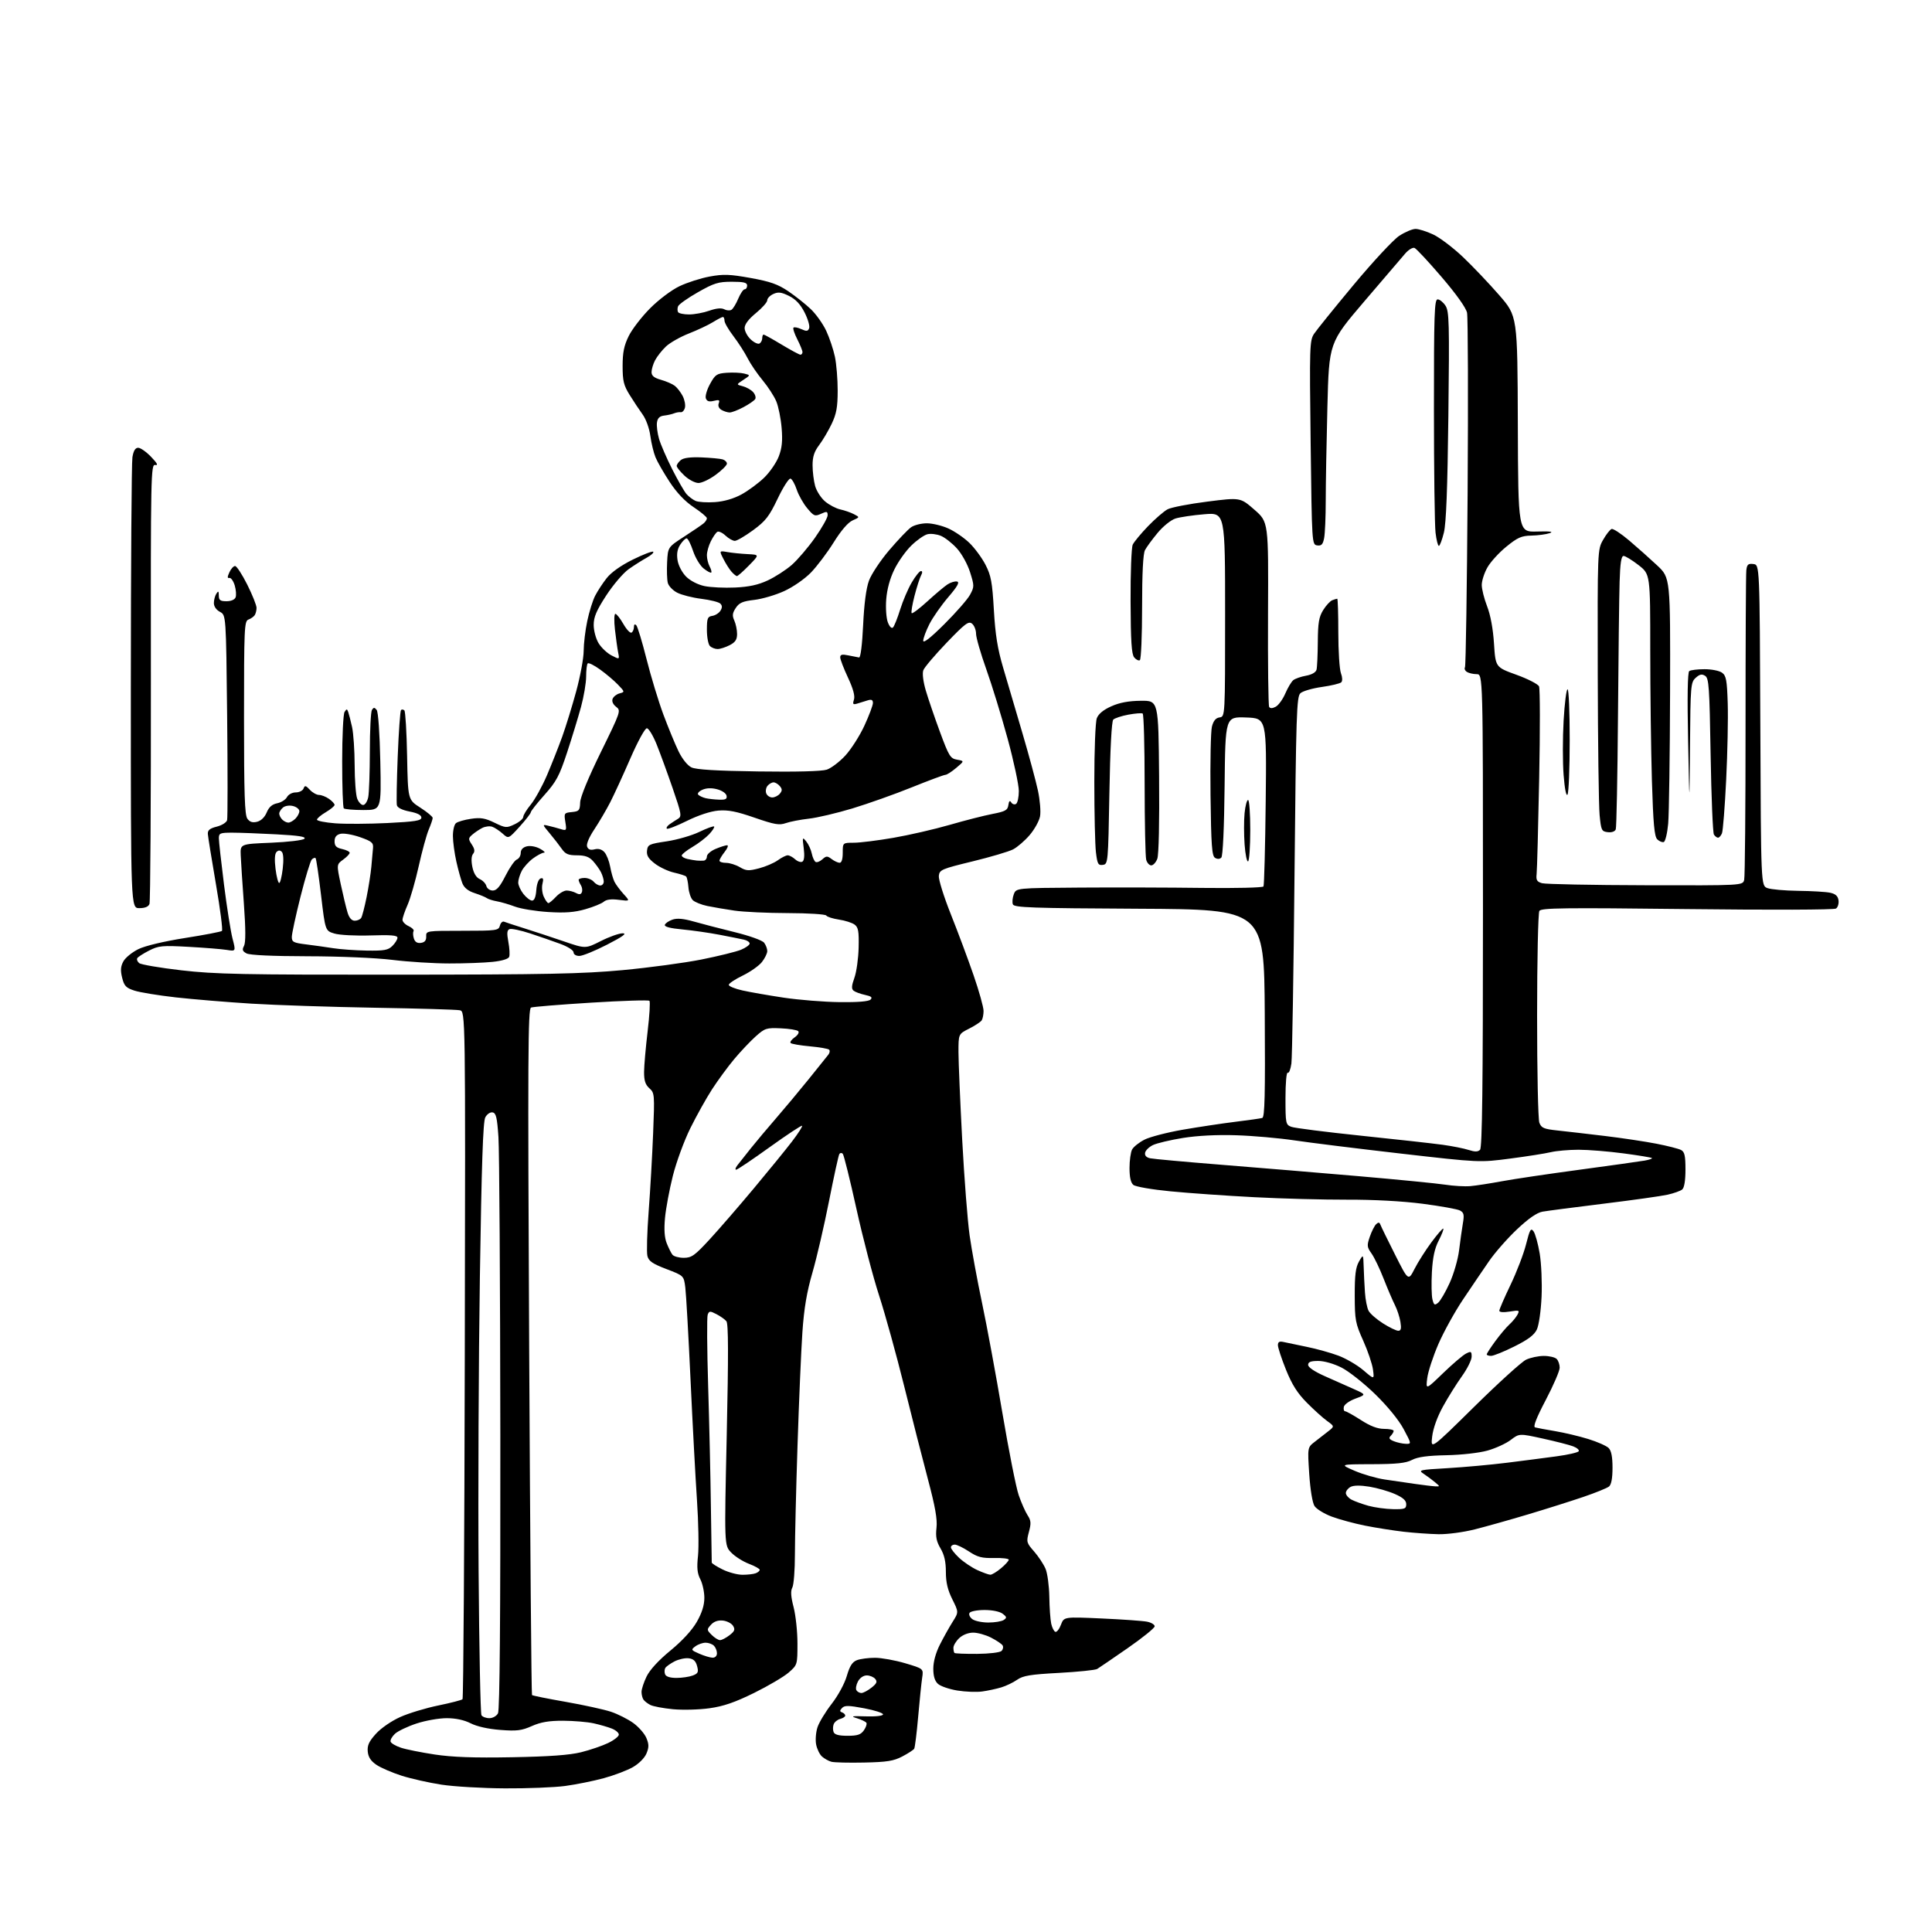 <?xml version="1.0" encoding="UTF-8" standalone="no"?>
<svg 
  version="1.1" 
  xmlns="http://www.w3.org/2000/svg" 
  xmlns:xlink="http://www.w3.org/1999/xlink" 
  xmlns:svg="http://www.w3.org/2000/svg"
  xmlns:rdf="http://www.w3.org/1999/02/22-rdf-syntax-ns#"
  xmlns:cc="http://creativecommons.org/ns#"
  xmlns:dc="http://purl.org/dc/elements/1.1/"
  viewBox="0 0 768 768"
  width="768"
  height="768"
>
<style>svg {background-color: white; }</style>"
<path stroke="none" fill="black" fill-rule="evenodd" d="M200.68,710.90C191.78,710.85 180.45,710.19 175.50,709.43C170.55,708.67 163.43,707.07 159.68,705.88C155.92,704.68 151.42,702.74 149.68,701.57C147.43,700.06 146.41,698.52 146.19,696.29C145.95,693.83 146.67,692.26 149.43,689.21C151.45,686.97 155.60,684.11 159.08,682.55C162.43,681.04 169.24,678.98 174.20,677.96C179.16,676.94 183.51,675.82 183.86,675.47C184.21,675.12 184.62,613.46 184.76,538.44C185.03,402.05 185.03,402.05 182.76,401.59C181.52,401.33 166.32,400.88 149.00,400.59C131.68,400.29 109.62,399.56 100.00,398.97C90.38,398.37 76.84,397.25 69.92,396.48C63.01,395.70 55.58,394.49 53.42,393.78C50.08,392.69 49.36,391.93 48.55,388.65C47.83,385.74 47.95,384.16 49.05,382.15C49.85,380.69 52.53,378.51 55.00,377.30C57.71,375.97 65.07,374.22 73.50,372.88C81.20,371.67 87.82,370.40 88.22,370.06C88.62,369.73 87.55,361.37 85.84,351.48C84.14,341.59 82.69,332.60 82.62,331.51C82.53,330.01 83.41,329.29 86.17,328.60C88.20,328.09 90.04,326.94 90.28,326.02C90.52,325.11 90.52,306.39 90.29,284.43C89.86,244.50 89.86,244.50 87.43,243.22C85.96,242.44 85.01,241.06 85.02,239.72C85.02,238.50 85.47,236.82 86.00,236.00C86.78,234.79 86.97,234.93 86.98,236.75C87.00,238.59 87.56,239.00 90.03,239.00C91.85,239.00 93.30,238.38 93.66,237.44C93.99,236.59 93.82,234.45 93.30,232.69C92.77,230.94 91.82,229.61 91.19,229.74C90.34,229.92 90.34,229.36 91.19,227.49C91.81,226.12 92.83,225.00 93.45,225.00C94.07,225.00 96.25,228.33 98.29,232.40C100.33,236.48 101.99,240.64 101.98,241.65C101.98,242.67 101.64,243.98 101.23,244.57C100.83,245.16 99.71,245.94 98.75,246.29C97.12,246.89 97.00,249.68 97.00,285.28C97.00,315.81 97.27,323.99 98.34,325.46C99.31,326.78 100.40,327.12 102.22,326.66C103.77,326.27 105.24,324.84 106.02,322.96C106.90,320.83 108.17,319.72 110.18,319.31C111.77,319.00 113.52,317.90 114.07,316.87C114.64,315.81 116.15,315.00 117.57,315.00C118.94,315.00 120.33,314.30 120.66,313.45C121.17,312.12 121.53,312.19 123.17,313.95C124.22,315.08 125.86,316.00 126.82,316.00C127.77,316.00 129.56,316.70 130.78,317.56C132.00,318.41 133.00,319.49 133.00,319.96C133.00,320.42 131.42,321.73 129.50,322.87C127.57,324.00 126.00,325.34 126.00,325.83C126.00,326.32 129.26,326.97 133.25,327.28C137.24,327.59 146.57,327.53 154.00,327.17C165.04,326.62 167.50,326.23 167.50,325.00C167.50,324.01 165.91,323.19 162.83,322.60C159.90,322.03 158.01,321.09 157.77,320.10C157.56,319.22 157.71,310.48 158.10,300.68C158.49,290.87 159.08,282.59 159.41,282.26C159.73,281.93 160.34,282.00 160.75,282.41C161.16,282.83 161.65,290.98 161.83,300.53C162.16,317.90 162.16,317.90 167.08,321.05C169.79,322.79 172.00,324.63 172.00,325.14C172.00,325.65 171.29,327.74 170.43,329.78C169.56,331.83 167.77,338.36 166.45,344.31C165.12,350.26 163.13,357.18 162.02,359.69C160.91,362.20 160.00,364.88 160.00,365.65C160.00,366.42 161.11,367.55 162.47,368.17C163.83,368.79 164.70,369.68 164.40,370.16C164.11,370.63 164.16,371.94 164.52,373.07C164.96,374.46 165.87,375.02 167.34,374.81C168.85,374.59 169.48,373.83 169.42,372.25C169.34,370.02 169.45,370.00 183.76,370.00C197.44,370.00 198.21,369.89 198.72,367.96C199.01,366.84 199.76,366.13 200.38,366.39C200.99,366.65 204.65,367.84 208.50,369.05C212.35,370.26 219.38,372.58 224.12,374.20C232.75,377.16 232.75,377.16 238.85,374.08C242.20,372.38 246.10,371.00 247.51,371.00C249.36,371.00 247.61,372.27 241.34,375.50C236.53,377.98 231.56,380.00 230.30,380.00C228.97,380.00 228.00,379.39 228.00,378.57C228.00,377.76 225.73,376.31 222.75,375.21C219.86,374.14 214.45,372.27 210.71,371.04C206.98,369.82 203.32,369.05 202.58,369.33C201.54,369.73 201.43,370.90 202.08,374.42C202.55,376.94 202.70,379.61 202.41,380.36C202.09,381.20 199.54,381.97 195.80,382.36C192.45,382.71 184.71,383.00 178.60,382.99C172.50,382.99 162.32,382.35 156.00,381.57C149.38,380.76 135.07,380.15 122.27,380.13C108.24,380.10 99.29,379.69 98.01,379.00C96.39,378.14 96.18,377.53 97.00,376.01C97.69,374.71 97.68,369.39 96.95,359.30C96.36,351.16 95.79,342.48 95.69,340.00C95.50,335.50 95.50,335.50 107.70,335.00C114.51,334.72 120.39,334.02 121.00,333.41C121.79,332.61 118.72,332.13 109.89,331.66C103.18,331.30 95.28,331.00 92.34,331.00C87.50,331.00 87.00,331.21 87.00,333.20C87.00,334.41 87.92,342.73 89.05,351.69C90.18,360.65 91.70,370.27 92.43,373.08C93.76,378.19 93.76,378.19 90.13,377.60C88.13,377.28 81.31,376.73 74.96,376.38C64.46,375.80 63.05,375.93 59.28,377.86C57.00,379.02 54.89,380.38 54.58,380.87C54.27,381.37 54.61,382.26 55.32,382.85C56.03,383.44 63.57,384.73 72.06,385.71C85.52,387.27 96.53,387.49 158.00,387.45C217.20,387.41 231.54,387.12 247.50,385.64C257.95,384.67 272.05,382.77 278.84,381.42C285.63,380.06 292.71,378.31 294.59,377.53C296.47,376.74 298.00,375.64 298.00,375.07C298.00,374.50 296.99,373.81 295.75,373.53C294.51,373.25 290.12,372.37 286.00,371.58C281.88,370.79 275.22,369.84 271.20,369.46C266.41,369.02 264.03,368.39 264.28,367.64C264.49,367.01 265.84,366.08 267.28,365.58C269.12,364.93 271.61,365.14 275.70,366.30C278.89,367.21 286.23,369.11 292.00,370.53C297.99,372.00 303.04,373.81 303.75,374.75C304.44,375.65 305.00,377.14 305.00,378.06C305.00,378.98 304.04,380.95 302.87,382.43C301.70,383.92 298.26,386.34 295.21,387.82C292.17,389.29 289.69,390.95 289.70,391.50C289.70,392.05 292.14,393.05 295.11,393.71C298.07,394.38 305.45,395.67 311.50,396.58C317.55,397.48 327.54,398.29 333.70,398.36C340.97,398.45 345.30,398.10 346.05,397.35C346.91,396.49 346.37,396.03 343.85,395.49C342.01,395.09 339.97,394.34 339.32,393.82C338.42,393.09 338.49,391.88 339.64,388.68C340.47,386.38 341.22,380.98 341.32,376.68C341.47,370.18 341.20,368.63 339.70,367.53C338.72,366.81 335.92,365.91 333.48,365.55C331.04,365.18 328.78,364.46 328.46,363.94C328.14,363.42 321.27,362.99 313.19,362.97C305.11,362.95 295.57,362.51 292.00,361.99C288.43,361.47 283.54,360.63 281.15,360.14C278.76,359.64 276.16,358.59 275.37,357.80C274.59,357.02 273.81,354.72 273.66,352.70C273.50,350.69 273.09,348.76 272.76,348.43C272.43,348.09 270.27,347.40 267.97,346.88C265.67,346.37 262.24,344.76 260.34,343.31C257.74,341.33 256.97,340.06 257.20,338.12C257.48,335.75 258.04,335.48 265.00,334.45C269.12,333.84 274.96,332.15 277.96,330.71C280.96,329.26 283.62,328.29 283.88,328.55C284.13,328.80 283.25,330.17 281.92,331.60C280.59,333.02 277.59,335.32 275.25,336.69C272.91,338.07 271.00,339.59 271.00,340.08C271.00,340.56 272.01,341.18 273.25,341.45C274.49,341.72 276.18,342.01 277.00,342.09C277.82,342.17 279.06,342.18 279.75,342.12C280.44,342.05 281.00,341.30 281.00,340.45C281.00,339.60 282.56,338.25 284.47,337.45C286.38,336.65 288.43,336.00 289.04,336.00C289.65,336.00 289.21,337.19 288.07,338.63C286.93,340.08 286.00,341.66 286.00,342.13C286.00,342.61 287.17,343.00 288.60,343.00C290.02,343.00 292.49,343.77 294.09,344.71C296.61,346.20 297.59,346.26 301.74,345.17C304.36,344.49 307.72,343.04 309.21,341.96C310.70,340.88 312.46,340.00 313.13,340.00C313.80,340.00 315.14,340.72 316.11,341.60C317.08,342.48 318.37,342.89 318.98,342.51C319.69,342.07 319.88,340.13 319.49,337.16C318.92,332.75 318.97,332.61 320.50,334.50C321.39,335.60 322.38,337.75 322.69,339.27C323.00,340.79 323.68,342.30 324.19,342.62C324.71,342.94 325.92,342.48 326.88,341.61C328.43,340.20 328.87,340.19 330.57,341.48C331.63,342.28 333.06,342.95 333.75,342.97C334.55,342.99 335.00,341.55 335.00,339.00C335.00,335.00 335.00,335.00 339.40,335.00C341.82,335.00 348.91,334.12 355.15,333.04C361.39,331.96 371.45,329.65 377.50,327.90C383.55,326.15 391.20,324.19 394.50,323.56C399.64,322.57 400.55,322.07 400.84,320.04C401.08,318.39 401.42,318.06 401.98,318.97C402.42,319.68 403.28,319.95 403.89,319.57C404.50,319.19 405.00,316.89 405.00,314.45C405.00,312.01 403.01,302.70 400.58,293.76C398.15,284.82 394.32,272.36 392.08,266.08C389.84,259.80 388.00,253.44 388.00,251.95C388.00,250.46 387.29,248.65 386.42,247.93C385.04,246.79 383.70,247.80 376.32,255.48C371.64,260.36 367.46,265.28 367.04,266.42C366.57,267.67 366.97,270.89 368.02,274.50C368.99,277.80 371.53,285.22 373.66,290.99C377.23,300.64 377.78,301.53 380.47,301.99C383.38,302.50 383.38,302.50 380.11,305.25C378.32,306.76 376.39,308.00 375.83,308.00C375.26,308.00 369.24,310.24 362.44,312.98C355.64,315.73 345.00,319.50 338.79,321.38C332.58,323.25 324.80,325.08 321.50,325.44C318.20,325.81 314.11,326.60 312.41,327.19C309.79,328.12 307.93,327.80 299.95,325.04C292.73,322.54 289.41,321.89 285.53,322.22C282.45,322.48 277.62,324.07 273.08,326.31C268.99,328.33 265.39,329.73 265.08,329.41C264.76,329.09 265.25,328.31 266.16,327.67C267.08,327.03 268.59,326.04 269.52,325.48C271.07,324.55 270.90,323.53 267.44,313.48C265.36,307.44 262.49,299.57 261.06,296.00C259.63,292.43 257.86,289.50 257.13,289.50C256.37,289.50 253.51,294.75 250.57,301.50C247.70,308.10 244.10,315.94 242.57,318.92C241.04,321.90 238.21,326.73 236.28,329.64C234.12,332.89 233.00,335.57 233.39,336.57C233.83,337.72 234.73,338.03 236.37,337.62C237.92,337.23 239.25,337.62 240.28,338.77C241.13,339.72 242.15,342.30 242.55,344.50C242.94,346.70 243.71,349.40 244.25,350.50C244.80,351.60 246.43,353.80 247.87,355.38C250.50,358.27 250.50,358.27 246.01,357.70C243.00,357.31 241.02,357.56 240.01,358.45C239.18,359.17 235.88,360.52 232.68,361.43C228.32,362.68 224.63,362.96 217.92,362.54C213.00,362.23 207.07,361.27 204.74,360.40C202.41,359.52 199.15,358.57 197.50,358.28C195.85,357.99 194.05,357.41 193.50,357.00C192.95,356.60 190.78,355.71 188.69,355.03C186.13,354.21 184.53,352.93 183.81,351.15C183.23,349.69 182.15,345.80 181.41,342.50C180.67,339.20 180.05,334.64 180.04,332.37C180.02,330.10 180.56,327.78 181.25,327.22C181.94,326.65 184.62,325.87 187.21,325.49C191.02,324.92 192.81,325.21 196.56,327.03C200.98,329.17 201.36,329.20 204.60,327.65C206.47,326.76 208.00,325.45 208.00,324.74C208.00,324.04 209.35,321.82 211.00,319.82C212.65,317.81 215.53,312.59 217.41,308.22C219.28,303.84 222.01,296.94 223.48,292.88C224.94,288.82 227.46,280.65 229.07,274.73C230.68,268.81 232.01,261.61 232.02,258.73C232.03,255.85 232.67,250.50 233.45,246.84C234.22,243.17 235.63,238.67 236.57,236.84C237.51,235.00 239.57,231.85 241.16,229.82C242.99,227.50 246.82,224.78 251.56,222.44C255.69,220.40 259.34,219.00 259.67,219.33C260.00,219.67 258.81,220.74 257.04,221.72C255.26,222.70 252.04,224.74 249.89,226.26C247.75,227.78 243.74,232.48 240.99,236.70C237.08,242.72 236.00,245.27 236.00,248.44C236.01,250.70 236.87,253.92 237.96,255.70C239.03,257.46 241.35,259.65 243.10,260.55C246.29,262.20 246.29,262.20 245.72,259.35C245.41,257.78 244.84,253.69 244.45,250.25C244.06,246.79 244.13,244.00 244.62,244.01C245.10,244.01 246.53,245.83 247.80,248.04C249.06,250.25 250.52,251.79 251.05,251.47C251.57,251.15 252.00,250.14 252.00,249.24C252.00,248.21 252.35,247.96 252.93,248.55C253.44,249.07 255.28,255.12 257.01,262.00C258.74,268.88 261.75,278.77 263.69,284.00C265.64,289.23 268.35,295.81 269.72,298.64C271.20,301.69 273.29,304.29 274.86,305.05C276.70,305.94 284.75,306.42 301.48,306.66C316.52,306.88 326.65,306.61 328.65,305.95C330.40,305.37 333.72,302.85 336.03,300.35C338.33,297.85 341.75,292.50 343.61,288.47C345.47,284.43 347.00,280.37 347.00,279.45C347.00,278.23 346.45,277.94 345.00,278.38C343.90,278.72 342.05,279.29 340.89,279.65C339.07,280.20 338.87,279.99 339.46,278.11C339.93,276.64 339.15,273.79 337.08,269.35C335.39,265.74 334.00,262.12 334.00,261.31C334.00,260.18 334.75,260.00 337.25,260.53C339.04,260.91 340.95,261.28 341.50,261.36C342.10,261.44 342.74,256.25 343.11,248.50C343.50,240.08 344.31,233.85 345.43,230.82C346.37,228.25 350.01,222.77 353.52,218.66C357.03,214.55 360.93,210.46 362.18,209.59C363.42,208.72 366.26,208.01 368.47,208.02C370.69,208.03 374.52,208.96 377.00,210.08C379.48,211.19 383.23,213.77 385.34,215.80C387.45,217.84 390.33,221.75 391.75,224.50C393.95,228.78 394.44,231.38 395.08,242.50C395.65,252.35 396.55,257.92 398.79,265.50C400.42,271.00 403.87,282.70 406.45,291.50C409.04,300.30 411.81,310.57 412.61,314.33C413.41,318.09 413.78,322.67 413.43,324.52C413.08,326.36 411.23,329.71 409.30,331.96C407.37,334.21 404.41,336.77 402.72,337.64C401.03,338.52 393.76,340.67 386.57,342.42C374.28,345.41 373.48,345.75 373.20,348.15C373.03,349.56 375.18,356.42 377.96,363.41C380.75,370.39 384.82,381.31 387.01,387.66C389.21,394.02 390.99,400.41 390.98,401.86C390.98,403.31 390.64,405.00 390.23,405.62C389.83,406.23 387.59,407.70 385.25,408.89C381.00,411.04 381.00,411.04 381.01,418.27C381.02,422.25 381.69,437.93 382.49,453.12C383.30,468.31 384.63,485.41 385.44,491.12C386.25,496.83 388.47,508.93 390.39,518.00C392.31,527.08 395.94,546.74 398.47,561.69C401.00,576.64 403.91,591.34 404.95,594.34C405.98,597.34 407.57,600.93 408.47,602.32C409.85,604.42 409.94,605.52 409.01,608.97C407.95,612.92 408.04,613.29 411.07,616.73C412.82,618.73 414.87,621.84 415.63,623.65C416.38,625.45 417.05,630.44 417.12,634.72C417.18,639.00 417.52,643.81 417.87,645.42C418.22,647.02 418.96,648.49 419.53,648.68C420.09,648.86 421.09,647.59 421.75,645.85C422.94,642.69 422.94,642.69 437.96,643.37C446.22,643.74 454.33,644.32 455.99,644.65C457.64,644.98 459.00,645.80 459.00,646.48C459.00,647.16 454.16,651.07 448.25,655.17C442.34,659.27 436.89,662.99 436.14,663.44C435.39,663.89 428.56,664.59 420.97,665.00C409.60,665.61 406.67,666.10 404.33,667.73C402.77,668.83 399.93,670.19 398.00,670.77C396.07,671.35 392.68,672.08 390.45,672.39C388.22,672.70 383.77,672.53 380.56,672.01C377.35,671.49 373.89,670.30 372.86,669.37C371.59,668.22 371.00,666.31 371.00,663.31C371.00,660.56 371.98,657.00 373.64,653.73C375.09,650.87 377.36,646.80 378.69,644.70C381.11,640.86 381.11,640.86 378.56,635.74C376.71,632.02 376.00,629.02 376.00,624.86C376.00,620.80 375.38,618.06 373.87,615.51C372.24,612.74 371.87,610.86 372.27,607.33C372.65,603.94 371.77,598.95 368.89,588.12C366.75,580.08 362.49,563.38 359.42,551.00C356.35,538.62 351.87,522.42 349.46,515.00C347.04,507.57 342.99,492.05 340.44,480.50C337.89,468.95 335.45,459.12 335.02,458.66C334.58,458.20 333.96,458.25 333.64,458.78C333.31,459.30 331.48,467.70 329.55,477.45C327.63,487.19 324.67,499.96 322.97,505.83C320.71,513.62 319.63,520.01 318.97,529.50C318.48,536.65 317.60,556.90 317.03,574.50C316.45,592.10 315.99,611.59 315.99,617.82C316.00,624.04 315.54,630.00 314.97,631.06C314.23,632.44 314.37,634.64 315.47,638.88C316.31,642.13 317.00,648.61 317.00,653.29C317.00,661.74 316.98,661.81 313.52,664.85C311.61,666.52 305.42,670.17 299.77,672.96C292.09,676.74 287.61,678.28 282.00,679.06C277.88,679.64 271.35,679.81 267.50,679.44C263.65,679.07 259.60,678.31 258.50,677.74C257.40,677.17 256.17,676.21 255.77,675.60C255.36,675.00 255.02,673.63 255.02,672.57C255.01,671.50 255.91,668.74 257.03,666.43C258.32,663.77 261.80,659.99 266.51,656.12C271.20,652.27 275.06,648.07 276.97,644.76C279.03,641.16 279.98,638.14 279.99,635.20C280.00,632.84 279.28,629.51 278.40,627.80C277.17,625.43 276.95,623.25 277.47,618.46C277.83,615.03 277.65,605.08 277.06,596.36C276.47,587.64 275.31,566.10 274.50,548.50C273.68,530.90 272.75,514.39 272.42,511.80C271.83,507.11 271.83,507.11 264.91,504.47C259.36,502.34 257.87,501.32 257.35,499.26C257.00,497.85 257.22,489.90 257.85,481.60C258.48,473.29 259.28,459.30 259.63,450.50C260.25,435.02 260.20,434.44 258.13,432.60C256.53,431.16 256.01,429.55 256.03,426.10C256.05,423.57 256.69,416.32 257.44,410.00C258.20,403.68 258.52,398.20 258.16,397.84C257.80,397.47 247.38,397.80 235.01,398.57C222.65,399.34 211.88,400.21 211.10,400.52C209.87,400.99 209.77,419.73 210.36,537.22C210.74,612.11 211.24,673.57 211.48,673.81C211.72,674.05 217.74,675.27 224.86,676.51C231.98,677.76 240.07,679.53 242.83,680.44C245.59,681.36 249.61,683.38 251.76,684.94C253.90,686.49 256.24,689.17 256.95,690.88C257.99,693.40 258.00,694.58 256.98,697.04C256.26,698.79 253.99,701.08 251.61,702.45C249.35,703.75 244.12,705.73 240.00,706.86C235.88,707.98 228.98,709.37 224.68,709.95C220.38,710.53 209.58,710.96 200.68,710.90zM343.50,700.64C337.45,700.77 331.60,700.63 330.50,700.33C329.40,700.04 327.72,699.10 326.77,698.26C325.82,697.42 324.76,695.24 324.42,693.43C324.08,691.61 324.33,688.54 324.97,686.60C325.61,684.66 328.14,680.48 330.60,677.31C333.15,674.04 335.74,669.26 336.62,666.22C337.79,662.22 338.80,660.65 340.65,659.94C342.02,659.42 345.24,659.00 347.82,659.00C350.39,659.00 355.79,659.97 359.81,661.16C367.12,663.33 367.12,663.33 366.58,666.91C366.28,668.89 365.56,675.85 364.99,682.39C364.42,688.93 363.70,694.67 363.41,695.15C363.11,695.63 360.98,697.01 358.68,698.22C355.23,700.03 352.59,700.45 343.50,700.64zM203.50,698.53C218.39,698.26 226.39,697.68 231.00,696.54C234.57,695.65 239.41,694.00 241.75,692.87C244.09,691.74 246.00,690.24 246.00,689.53C246.00,688.82 244.76,687.75 243.25,687.15C241.74,686.54 238.47,685.60 236.00,685.05C233.53,684.50 228.07,684.04 223.88,684.02C218.23,684.01 215.00,684.55 211.43,686.13C207.33,687.95 205.44,688.18 198.83,687.67C194.02,687.30 189.53,686.29 187.07,685.03C184.48,683.72 181.14,683.00 177.56,683.00C174.53,683.00 169.13,683.95 165.58,685.12C162.02,686.29 158.17,688.13 157.00,689.21C155.84,690.29 155.06,691.70 155.27,692.34C155.48,692.98 157.32,694.06 159.36,694.74C161.40,695.42 167.44,696.63 172.78,697.44C179.77,698.50 188.39,698.81 203.50,698.53zM336.91,690.00C340.88,690.00 342.19,689.56 343.40,687.84C344.23,686.65 344.69,685.30 344.41,684.85C344.13,684.40 342.46,683.59 340.70,683.05C337.98,682.22 338.51,682.10 344.22,682.28C348.13,682.41 350.97,682.08 351.02,681.50C351.07,680.95 347.70,679.86 343.53,679.07C337.31,677.90 335.73,677.88 334.73,678.95C333.76,679.98 333.76,680.35 334.75,680.71C335.44,680.96 336.00,681.53 336.00,681.97C336.00,682.41 335.10,683.00 334.01,683.29C332.91,683.58 331.73,684.53 331.40,685.41C331.06,686.28 331.05,687.67 331.36,688.50C331.77,689.56 333.41,690.00 336.91,690.00zM194.52,683.00C195.88,683.00 197.38,682.16 197.96,681.07C198.66,679.76 198.96,643.62 198.89,570.32C198.83,510.47 198.49,457.23 198.14,452.01C197.61,444.23 197.20,442.46 195.82,442.20C194.86,442.02 193.61,442.87 192.91,444.17C192.01,445.84 191.44,462.79 190.76,507.48C190.25,541.04 190.02,593.73 190.25,624.58C190.48,655.42 190.99,681.18 191.39,681.83C191.79,682.47 193.20,683.00 194.52,683.00zM342.42,673.00C343.14,673.00 344.93,672.05 346.40,670.90C348.52,669.23 348.83,668.51 347.92,667.40C347.28,666.63 345.76,666.00 344.55,666.00C343.24,666.00 341.81,666.98 341.05,668.40C340.34,669.73 340.07,671.30 340.44,671.90C340.81,672.51 341.71,673.00 342.42,673.00zM268.90,667.00C271.08,667.00 273.99,666.57 275.36,666.05C277.50,665.24 277.75,664.70 277.11,662.30C276.57,660.27 275.65,659.42 273.75,659.19C272.31,659.02 269.78,659.58 268.13,660.43C266.48,661.29 264.83,662.46 264.47,663.04C264.12,663.62 264.07,664.75 264.38,665.55C264.74,666.48 266.36,667.00 268.90,667.00zM283.25,658.96C284.28,658.98 285.00,658.26 285.00,657.20C285.00,656.21 284.46,654.86 283.80,654.20C283.14,653.54 281.65,653.00 280.49,653.00C279.33,653.00 277.51,653.64 276.44,654.43C274.59,655.80 274.65,655.93 278.00,657.39C279.93,658.23 282.29,658.94 283.25,658.96zM388.43,657.44C393.26,657.40 397.51,656.89 398.13,656.27C398.73,655.67 398.92,654.68 398.55,654.07C398.17,653.47 396.11,652.08 393.97,650.99C391.83,649.89 388.63,649.00 386.85,649.00C384.92,649.00 382.70,649.87 381.31,651.17C380.04,652.37 379.00,654.10 379.00,655.01C379.00,655.92 379.19,656.85 379.42,657.08C379.65,657.31 383.70,657.47 388.43,657.44zM286.25,651.98C286.94,651.97 288.62,651.08 290.00,650.02C292.04,648.44 292.30,647.75 291.40,646.29C290.79,645.31 288.97,644.37 287.35,644.20C285.40,644.00 283.79,644.57 282.62,645.87C280.91,647.76 280.92,647.92 282.92,649.92C284.06,651.06 285.56,651.99 286.25,651.98zM392.94,644.98C395.45,644.98 398.18,644.52 399.00,643.97C400.30,643.10 400.24,642.76 398.56,641.48C397.41,640.61 394.46,640.00 391.37,640.00C388.48,640.00 385.80,640.52 385.41,641.15C385.01,641.79 385.52,642.91 386.54,643.65C387.55,644.39 390.43,644.99 392.94,644.98zM295.17,626.00C297.19,626.00 299.55,625.73 300.42,625.39C301.29,625.06 302.00,624.45 302.00,624.03C302.00,623.61 300.05,622.53 297.67,621.62C295.29,620.71 292.12,618.69 290.63,617.13C287.92,614.30 287.92,614.30 288.89,570.42C289.59,538.51 289.56,526.17 288.75,525.20C288.14,524.47 286.37,523.21 284.80,522.40C282.25,521.08 281.90,521.09 281.32,522.60C280.97,523.51 281.05,536.24 281.50,550.88C281.95,565.52 282.44,587.17 282.59,599.00C282.75,610.83 282.90,620.79 282.93,621.15C282.97,621.50 284.91,622.74 287.25,623.89C289.59,625.05 293.15,626.00 295.17,626.00zM393.67,625.98C394.32,625.99 396.23,624.83 397.92,623.41C399.62,621.99 401.00,620.46 401.00,620.01C401.00,619.56 398.37,619.25 395.15,619.33C390.31,619.44 388.58,618.99 385.17,616.73C382.90,615.23 380.36,614.00 379.52,614.00C378.68,614.00 378.00,614.49 378.00,615.10C378.00,615.70 379.46,617.57 381.25,619.25C383.04,620.93 386.30,623.12 388.50,624.13C390.70,625.13 393.03,625.97 393.67,625.98zM571.83,609.87C568.35,609.80 562.12,609.36 558.00,608.89C553.88,608.42 546.97,607.33 542.65,606.47C538.34,605.61 532.36,603.99 529.37,602.87C526.38,601.75 523.31,599.86 522.54,598.67C521.71,597.39 520.85,592.16 520.44,585.93C519.75,575.36 519.75,575.36 522.63,573.14C524.21,571.91 526.62,570.03 528.00,568.96C530.50,567.00 530.50,567.00 527.50,564.82C525.85,563.63 522.23,560.36 519.46,557.56C515.73,553.80 513.58,550.39 511.20,544.49C509.43,540.09 507.99,535.70 507.99,534.73C508.00,533.41 508.57,533.09 510.25,533.47C511.49,533.75 515.65,534.62 519.50,535.40C523.35,536.18 529.01,537.76 532.08,538.91C535.15,540.07 539.61,542.68 541.99,544.72C546.32,548.43 546.32,548.43 545.78,544.41C545.48,542.20 543.74,537.04 541.90,532.94C538.80,526.05 538.55,524.72 538.53,515.00C538.51,506.89 538.89,503.82 540.21,501.50C541.92,498.50 541.92,498.50 542.08,503.50C542.16,506.25 542.39,510.87 542.59,513.76C542.78,516.65 543.44,519.95 544.04,521.08C544.65,522.21 547.22,524.45 549.77,526.07C552.31,527.68 555.04,529.00 555.83,529.00C556.91,529.00 557.12,528.14 556.69,525.47C556.37,523.53 555.38,520.49 554.47,518.72C553.57,516.95 551.57,512.26 550.02,508.31C548.48,504.35 546.32,499.85 545.21,498.29C543.38,495.73 543.32,495.11 544.52,491.61C545.25,489.49 546.39,487.24 547.05,486.62C547.94,485.79 548.37,485.84 548.73,486.82C548.99,487.54 551.60,492.88 554.53,498.69C559.84,509.24 559.84,509.24 562.32,504.37C563.68,501.69 566.72,496.91 569.07,493.75C571.41,490.59 573.52,488.18 573.74,488.40C573.96,488.63 573.13,490.76 571.90,493.15C570.29,496.26 569.53,499.84 569.20,505.69C568.96,510.20 569.05,515.08 569.42,516.53C570.00,518.83 570.29,519.00 571.70,517.84C572.58,517.10 574.64,513.58 576.26,510.00C577.89,506.43 579.58,500.57 580.01,497.00C580.45,493.43 581.12,488.63 581.51,486.35C582.11,482.87 581.92,482.03 580.36,481.19C579.33,480.64 572.65,479.44 565.50,478.51C557.48,477.47 545.99,476.85 535.50,476.89C526.15,476.92 509.50,476.48 498.50,475.90C487.50,475.33 472.55,474.28 465.28,473.57C457.94,472.86 451.38,471.73 450.53,471.02C449.50,470.17 449.00,467.98 449.00,464.31C449.00,461.32 449.47,458.00 450.03,456.94C450.60,455.88 452.81,454.12 454.95,453.03C457.08,451.94 463.93,450.16 470.16,449.08C476.40,448.00 485.77,446.59 491.00,445.94C496.23,445.30 501.07,444.61 501.76,444.41C502.76,444.13 502.97,435.32 502.76,402.78C502.50,361.50 502.50,361.50 452.85,361.24C409.82,361.02 403.13,360.78 402.63,359.48C402.32,358.66 402.48,356.86 403.00,355.49C403.95,353.00 403.95,353.00 429.23,352.83C443.13,352.73 465.12,352.79 478.11,352.96C491.10,353.12 501.96,352.86 502.25,352.38C502.54,351.90 502.94,336.65 503.14,318.50C503.50,285.50 503.50,285.50 495.30,285.21C487.09,284.92 487.09,284.92 486.80,312.41C486.62,329.15 486.11,340.30 485.49,340.91C484.86,341.54 483.92,341.57 482.99,341.00C481.75,340.23 481.45,336.05 481.20,316.12C481.04,302.94 481.29,290.67 481.76,288.83C482.36,286.51 483.28,285.40 484.81,285.18C487.00,284.86 487.00,284.86 487.00,244.30C487.00,203.74 487.00,203.74 478.75,204.42C474.21,204.79 469.06,205.56 467.29,206.11C465.48,206.69 462.38,209.17 460.19,211.81C458.04,214.39 455.78,217.48 455.15,218.68C454.39,220.12 454.00,227.90 454.00,241.38C454.00,252.65 453.60,262.13 453.11,262.43C452.63,262.73 451.61,262.24 450.86,261.33C449.82,260.07 449.48,254.91 449.42,239.09C449.37,227.77 449.76,217.60 450.28,216.50C450.80,215.40 453.54,212.10 456.36,209.17C459.19,206.24 462.69,203.22 464.14,202.45C465.59,201.69 472.69,200.31 479.92,199.40C493.05,197.73 493.05,197.73 498.65,202.62C504.24,207.50 504.24,207.50 504.06,243.76C503.97,263.70 504.17,280.46 504.51,281.01C504.91,281.66 505.81,281.64 507.13,280.93C508.23,280.34 509.94,277.97 510.93,275.67C511.92,273.36 513.35,270.97 514.11,270.37C514.88,269.76 517.16,268.96 519.19,268.60C521.46,268.19 523.06,267.27 523.34,266.22C523.59,265.27 523.81,260.31 523.85,255.19C523.90,247.60 524.29,245.27 525.97,242.54C527.11,240.70 528.74,238.93 529.60,238.60C530.46,238.27 531.35,238.00 531.58,238.00C531.81,238.00 532.00,244.05 532.00,251.43C532.00,258.82 532.47,266.10 533.04,267.60C533.64,269.20 533.70,270.70 533.18,271.22C532.69,271.71 529.21,272.55 525.45,273.08C521.68,273.61 517.85,274.73 516.94,275.56C515.43,276.92 515.21,283.59 514.59,347.78C514.22,386.68 513.66,420.41 513.35,422.74C513.03,425.07 512.38,426.73 511.89,426.43C511.39,426.12 511.00,430.55 511.00,436.47C511.00,446.62 511.10,447.09 513.32,447.93C514.60,448.42 527.08,450.00 541.07,451.46C555.06,452.91 569.65,454.54 573.50,455.07C577.35,455.60 582.00,456.53 583.84,457.13C586.32,457.93 587.48,457.91 588.34,457.06C589.20,456.19 589.50,431.79 589.50,361.95C589.50,268.00 589.50,268.00 587.00,267.99C585.62,267.98 583.88,267.58 583.12,267.10C582.36,266.62 582.01,265.79 582.35,265.25C582.68,264.71 583.15,233.50 583.40,195.88C583.65,158.27 583.54,126.06 583.17,124.31C582.76,122.35 578.88,116.90 573.04,110.09C567.84,104.02 563.00,98.83 562.28,98.55C561.56,98.28 559.90,99.28 558.60,100.78C557.29,102.27 549.94,110.87 542.27,119.87C528.31,136.24 528.31,136.24 527.66,161.78C527.30,175.83 527.00,192.60 527.00,199.04C527.00,205.48 526.71,212.18 526.36,213.93C525.86,216.44 525.29,217.04 523.61,216.80C521.51,216.50 521.50,216.29 521.00,176.00C520.53,137.65 520.60,135.35 522.37,132.68C523.40,131.13 530.49,122.35 538.13,113.18C545.77,104.01 553.91,95.26 556.21,93.75C558.52,92.24 561.44,91.00 562.71,91.00C563.98,91.00 567.14,92.00 569.73,93.22C572.33,94.43 577.64,98.46 581.55,102.17C585.45,105.88 591.92,112.68 595.93,117.29C603.22,125.66 603.22,125.66 603.36,168.58C603.50,211.50 603.50,211.50 611.00,211.29C616.23,211.14 617.74,211.34 616.00,211.94C614.62,212.41 611.38,212.85 608.79,212.90C604.79,212.98 603.27,213.66 598.79,217.31C595.88,219.68 592.49,223.39 591.27,225.56C590.04,227.73 589.03,230.85 589.02,232.50C589.01,234.15 589.97,237.97 591.14,241.00C592.50,244.48 593.51,249.95 593.89,255.87C594.50,265.23 594.50,265.23 602.77,268.22C607.32,269.86 611.38,271.94 611.79,272.85C612.21,273.76 612.23,290.25 611.85,309.50C611.47,328.75 611.01,345.82 610.83,347.44C610.56,349.86 610.95,350.51 613.00,351.09C614.38,351.48 632.89,351.85 654.14,351.90C692.78,352.00 692.78,352.00 693.34,349.75C693.65,348.51 693.89,320.95 693.88,288.50C693.88,256.05 694.01,228.24 694.19,226.71C694.45,224.38 694.92,223.96 697.00,224.21C699.50,224.50 699.50,224.50 699.76,288.28C700.01,352.06 700.01,352.06 702.57,353.03C703.98,353.56 709.49,354.05 714.82,354.12C720.14,354.18 725.85,354.52 727.50,354.87C729.66,355.34 730.59,356.18 730.84,357.89C731.02,359.20 730.57,360.67 729.84,361.16C729.07,361.68 704.02,361.76 670.65,361.37C621.57,360.80 612.67,360.91 611.92,362.10C611.43,362.87 611.02,381.58 611.02,403.68C611.01,425.86 611.41,444.96 611.92,446.30C612.72,448.40 613.70,448.81 619.17,449.39C622.65,449.76 631.12,450.74 638.00,451.57C644.88,452.40 654.10,453.79 658.50,454.65C662.90,455.51 667.29,456.63 668.25,457.14C669.66,457.89 670.00,459.42 670.00,464.91C670.00,469.28 669.53,472.14 668.71,472.83C668.00,473.42 665.38,474.35 662.89,474.91C660.40,475.47 648.94,477.08 637.43,478.49C625.92,479.90 615.00,481.33 613.18,481.65C610.94,482.05 607.61,484.36 603.03,488.68C599.27,492.22 594.28,497.90 591.93,501.31C589.58,504.71 584.94,511.55 581.62,516.50C578.30,521.45 573.86,529.48 571.76,534.34C569.66,539.20 567.67,545.27 567.35,547.84C566.76,552.50 566.76,552.50 573.63,545.86C577.41,542.21 581.51,538.71 582.75,538.08C584.77,537.05 585.00,537.17 585.00,539.30C585.00,540.61 583.25,544.13 581.10,547.12C578.96,550.12 575.56,555.54 573.57,559.18C571.33,563.25 569.69,567.81 569.31,571.04C568.69,576.29 568.69,576.29 586.08,559.15C595.65,549.72 604.90,541.32 606.64,540.50C608.38,539.67 611.56,539.00 613.70,539.00C615.85,539.00 618.14,539.54 618.80,540.20C619.46,540.86 620.00,542.43 620.00,543.68C620.00,544.94 617.51,550.71 614.47,556.51C610.71,563.68 609.36,567.16 610.22,567.41C610.93,567.61 614.51,568.29 618.19,568.90C621.87,569.52 627.81,570.93 631.39,572.04C634.98,573.15 638.60,574.75 639.45,575.60C640.52,576.66 641.00,579.09 641.00,583.45C641.00,587.59 640.53,590.15 639.62,590.90C638.86,591.53 634.25,593.40 629.37,595.06C624.49,596.72 614.65,599.83 607.50,601.97C600.35,604.11 590.83,606.79 586.33,607.93C581.76,609.09 575.38,609.94 571.83,609.87zM553.75,599.91C558.41,599.99 559.00,599.77 559.00,597.94C559.00,596.47 557.73,595.32 554.48,593.89C551.99,592.79 547.44,591.48 544.35,590.98C540.74,590.39 538.08,590.42 536.87,591.07C535.84,591.62 535.00,592.71 535.00,593.50C535.00,594.29 536.01,595.47 537.24,596.13C538.48,596.79 541.52,597.89 543.99,598.58C546.47,599.26 550.86,599.86 553.75,599.91zM570.50,590.84C572.48,590.93 572.48,590.91 570.45,589.22C569.32,588.27 567.31,586.78 565.98,585.90C563.67,584.37 564.11,584.27 575.53,583.61C582.11,583.22 592.67,582.26 599.00,581.47C605.33,580.68 614.21,579.53 618.76,578.91C623.30,578.30 627.26,577.39 627.57,576.89C627.87,576.40 626.88,575.53 625.37,574.95C623.85,574.37 618.42,572.98 613.28,571.85C603.95,569.80 603.95,569.80 600.55,572.39C598.68,573.82 594.53,575.72 591.33,576.62C587.99,577.56 581.02,578.35 575.00,578.47C567.50,578.62 563.58,579.15 561.30,580.34C558.82,581.63 555.22,582.01 545.30,582.04C532.50,582.08 532.50,582.08 538.50,584.67C541.80,586.09 547.20,587.65 550.50,588.13C553.80,588.61 559.20,589.40 562.50,589.88C565.80,590.35 569.40,590.79 570.50,590.84zM558.81,573.94C561.12,574.00 561.12,574.00 557.97,568.09C556.04,564.48 551.63,559.07 546.66,554.22C542.17,549.85 536.15,545.09 533.28,543.64C530.22,542.09 526.40,541.00 524.03,541.00C521.04,541.00 520.00,541.40 520.00,542.56C520.00,543.53 522.56,545.25 526.75,547.10C530.46,548.73 535.66,551.04 538.29,552.23C543.09,554.38 543.09,554.38 538.80,555.97C536.39,556.86 534.37,558.30 534.19,559.28C534.00,560.22 534.24,561.00 534.71,561.00C535.18,561.00 538.01,562.58 541.00,564.50C544.77,566.93 547.59,568.00 550.22,568.00C552.30,568.00 554.00,568.36 554.00,568.80C554.00,569.24 553.47,570.13 552.83,570.77C551.94,571.66 552.23,572.17 554.08,572.91C555.41,573.44 557.54,573.90 558.81,573.94zM592.75,538.98C591.79,538.99 591.00,538.72 591.00,538.38C591.00,538.05 592.54,535.67 594.41,533.12C596.29,530.56 598.81,527.58 600.01,526.49C601.21,525.41 602.64,523.66 603.21,522.62C604.15,520.84 603.94,520.75 600.11,521.37C597.60,521.77 596.00,521.63 596.00,521.03C596.00,520.48 598.00,515.86 600.45,510.76C602.90,505.67 605.68,498.41 606.63,494.64C608.12,488.72 608.53,488.01 609.60,489.47C610.29,490.41 611.39,494.37 612.05,498.28C612.71,502.19 613.04,509.91 612.80,515.44C612.54,521.14 611.73,526.80 610.92,528.50C609.89,530.68 607.44,532.52 602.00,535.23C597.88,537.29 593.71,538.97 592.75,538.98zM271.80,500.00C274.92,500.00 276.15,499.13 282.10,492.67C285.81,488.64 293.72,479.51 299.67,472.39C305.63,465.26 312.48,456.85 314.89,453.69C317.31,450.53 319.08,447.75 318.84,447.51C318.60,447.27 312.80,451.10 305.95,456.02C299.10,460.94 293.11,464.98 292.63,464.98C292.15,464.99 292.36,464.21 293.10,463.25C293.84,462.29 296.25,459.25 298.44,456.50C300.64,453.75 305.18,448.35 308.52,444.50C311.86,440.65 317.68,433.68 321.46,429.00C325.23,424.32 328.76,419.93 329.30,419.23C329.84,418.53 329.97,417.64 329.59,417.26C329.21,416.88 325.76,416.28 321.93,415.93C318.09,415.58 314.66,414.99 314.29,414.62C313.92,414.25 314.64,413.24 315.89,412.36C317.18,411.46 317.79,410.39 317.30,409.90C316.82,409.42 313.70,408.91 310.37,408.77C304.67,408.52 304.05,408.72 300.38,412.00C298.23,413.93 294.40,417.98 291.87,421.00C289.34,424.02 285.38,429.43 283.06,433.00C280.75,436.57 276.86,443.55 274.41,448.50C271.96,453.45 268.84,461.96 267.47,467.41C266.10,472.86 264.70,480.38 264.35,484.12C263.92,488.73 264.14,491.97 265.03,494.21C265.75,496.02 266.76,498.06 267.29,498.75C267.82,499.44 269.84,500.00 271.80,500.00zM584.50,471.50C586.70,471.31 592.33,470.44 597.00,469.57C601.67,468.70 615.62,466.63 628.00,464.97C640.38,463.30 651.98,461.67 653.80,461.35C655.61,461.03 656.91,460.57 656.68,460.35C656.45,460.12 651.37,459.28 645.38,458.49C639.40,457.69 631.35,457.04 627.50,457.04C623.65,457.05 618.70,457.48 616.50,458.00C614.30,458.53 607.02,459.68 600.32,460.55C588.14,462.15 588.14,462.15 556.82,458.56C539.60,456.58 520.55,454.22 514.50,453.31C508.45,452.41 498.06,451.49 491.42,451.28C483.76,451.03 476.01,451.43 470.25,452.35C465.24,453.16 459.88,454.43 458.34,455.17C456.79,455.91 455.38,457.28 455.20,458.22C454.98,459.34 455.67,460.10 457.18,460.43C458.46,460.71 471.20,461.87 485.50,463.01C499.80,464.15 524.33,466.19 540.00,467.54C555.67,468.90 571.20,470.42 574.50,470.93C577.80,471.44 582.30,471.70 584.50,471.50zM145.75,377.87C152.78,377.98 154.30,377.70 156.00,376.00C157.10,374.90 158.00,373.44 158.00,372.75C158.00,371.81 155.38,371.58 147.30,371.85C141.34,372.04 134.97,371.71 132.94,371.10C129.30,370.01 129.30,370.01 127.62,355.81C126.69,347.99 125.72,341.38 125.45,341.12C125.18,340.85 124.51,341.09 123.95,341.65C123.39,342.21 121.37,348.86 119.46,356.43C117.56,363.99 116.00,371.20 116.00,372.45C116.00,374.46 116.65,374.80 121.75,375.42C124.91,375.82 129.75,376.49 132.50,376.93C135.25,377.37 141.21,377.79 145.75,377.87zM141.02,366.00C142.04,366.00 143.20,365.49 143.59,364.86C143.98,364.23 144.94,360.52 145.73,356.61C146.52,352.70 147.37,347.25 147.62,344.50C147.87,341.75 148.17,338.41 148.28,337.08C148.47,335.00 147.76,334.41 143.07,332.77C140.08,331.73 136.59,331.14 135.32,331.46C133.70,331.86 133.00,332.76 133.00,334.44C133.00,336.29 133.68,336.99 136.00,337.50C137.65,337.86 139.00,338.54 139.00,339.00C139.00,339.46 137.83,340.69 136.39,341.73C133.78,343.63 133.78,343.63 135.47,351.57C136.40,355.93 137.61,360.96 138.16,362.75C138.82,364.90 139.79,366.00 141.02,366.00zM55.39,361.00C52.00,361.00 52.00,361.00 52.01,273.25C52.02,224.99 52.30,183.81 52.64,181.75C53.07,179.16 53.78,178.00 54.93,178.00C55.85,178.00 58.16,179.61 60.05,181.59C62.53,184.16 62.99,185.08 61.70,184.84C59.98,184.51 59.90,188.21 59.98,271.09C60.03,318.71 59.77,358.42 59.42,359.34C59.00,360.44 57.63,361.00 55.39,361.00zM217.99,359.00C218.35,359.00 219.71,357.88 221.00,356.50C222.29,355.12 224.20,354.00 225.24,354.00C226.28,354.00 227.96,354.44 228.97,354.98C230.29,355.69 230.94,355.60 231.31,354.64C231.59,353.91 231.41,352.68 230.92,351.91C230.43,351.13 230.02,350.16 230.02,349.75C230.01,349.34 231.07,349.00 232.38,349.00C233.69,349.00 235.32,349.68 236.00,350.50C236.68,351.32 237.86,352.00 238.62,352.00C239.38,352.00 240.00,351.30 240.00,350.43C240.00,349.57 239.49,347.89 238.88,346.68C238.26,345.48 236.83,343.49 235.70,342.25C234.19,340.59 232.54,340.00 229.37,340.00C225.90,340.00 224.75,339.51 223.30,337.42C222.31,336.00 220.15,333.22 218.50,331.25C215.51,327.67 215.51,327.67 218.00,328.26C219.38,328.58 221.58,329.17 222.91,329.58C225.20,330.28 225.29,330.15 224.73,326.72C224.17,323.26 224.27,323.10 227.32,322.81C230.20,322.53 230.51,322.17 230.62,319.00C230.70,316.84 233.83,309.21 238.84,299.00C246.78,282.81 246.89,282.47 244.92,280.96C243.69,280.02 243.14,278.79 243.52,277.81C243.86,276.92 245.11,275.94 246.29,275.63C248.41,275.08 248.40,275.02 245.64,272.15C244.10,270.54 240.91,267.84 238.55,266.15C236.20,264.45 233.98,263.35 233.63,263.70C233.28,264.05 233.00,266.40 233.00,268.94C233.00,271.47 232.08,276.91 230.96,281.02C229.84,285.13 227.34,293.31 225.40,299.20C222.35,308.45 221.14,310.72 216.44,315.98C213.45,319.33 211.00,322.44 211.00,322.89C211.00,323.33 209.01,325.90 206.57,328.59C202.14,333.48 202.14,333.48 199.82,331.39C198.54,330.24 196.68,329.01 195.68,328.65C194.68,328.30 192.88,328.51 191.68,329.13C190.48,329.75 188.71,330.95 187.74,331.79C186.12,333.20 186.11,333.52 187.56,335.73C188.71,337.48 188.84,338.48 188.05,339.43C187.37,340.26 187.27,342.15 187.77,344.62C188.29,347.14 189.32,348.84 190.72,349.46C191.91,349.99 193.09,351.23 193.34,352.21C193.61,353.21 194.74,354.00 195.89,354.00C197.43,354.00 198.75,352.46 200.94,348.13C202.57,344.90 204.60,341.98 205.45,341.66C206.30,341.33 207.00,340.16 207.00,339.05C207.00,337.76 207.86,336.82 209.40,336.44C210.78,336.09 213.02,336.49 214.65,337.38C216.22,338.23 216.92,338.94 216.21,338.96C215.50,338.98 213.54,340.01 211.86,341.25C210.18,342.49 208.17,344.72 207.40,346.20C206.63,347.69 206.00,349.76 206.00,350.82C206.00,351.87 206.93,353.92 208.07,355.37C209.21,356.81 210.76,358.00 211.52,358.00C212.41,358.00 212.99,356.54 213.19,353.83C213.37,351.37 214.07,349.47 214.89,349.20C215.94,348.85 216.12,349.38 215.64,351.31C215.28,352.73 215.51,355.04 216.16,356.44C216.80,357.85 217.62,359.00 217.99,359.00zM110.98,351.00C111.39,351.00 112.02,348.45 112.39,345.33C112.80,341.86 112.66,339.26 112.03,338.63C111.32,337.92 110.66,337.94 109.91,338.69C109.21,339.39 109.08,341.77 109.53,345.39C109.91,348.47 110.57,351.00 110.98,351.00zM438.40,343.80C436.55,344.06 436.21,343.46 435.65,338.80C435.30,335.89 435.01,323.29 435.01,310.82C435.00,298.15 435.44,286.97 436.00,285.51C436.65,283.79 438.62,282.16 441.75,280.77C445.04,279.29 448.64,278.62 453.50,278.57C460.50,278.50 460.50,278.50 460.76,308.65C460.92,326.80 460.64,339.83 460.04,341.40C459.49,342.83 458.42,344.00 457.64,344.00C456.87,344.00 455.96,342.99 455.63,341.75C455.30,340.51 455.02,327.04 455.01,311.81C455.01,296.58 454.66,283.90 454.23,283.64C453.81,283.38 451.24,283.59 448.52,284.09C445.81,284.60 443.11,285.49 442.54,286.06C441.89,286.70 441.31,297.76 441.00,315.30C440.51,343.02 440.46,343.51 438.40,343.80zM496.14,342.41C495.67,342.70 495.04,339.69 494.75,335.72C494.46,331.75 494.45,326.14 494.74,323.25C495.02,320.36 495.65,318.00 496.13,318.00C496.61,318.00 497.00,323.37 497.00,329.94C497.00,336.51 496.61,342.12 496.14,342.41zM661.37,334.72C660.74,334.92 659.58,334.43 658.78,333.64C657.64,332.50 657.18,327.45 656.66,310.34C656.30,298.33 656.00,274.95 656.00,258.38C656.00,228.27 656.00,228.27 651.34,224.63C648.77,222.64 646.10,221.00 645.40,221.00C644.48,221.00 644.05,223.80 643.82,231.25C643.64,236.89 643.35,261.02 643.17,284.88C642.99,308.73 642.59,328.89 642.29,329.68C641.96,330.54 640.70,330.99 639.12,330.80C636.67,330.52 636.46,330.08 635.87,324.00C635.52,320.43 635.19,295.23 635.13,268.00C635.03,218.52 635.03,218.50 637.27,214.58C638.49,212.42 640.01,210.49 640.64,210.28C641.27,210.07 644.42,212.14 647.64,214.87C650.86,217.60 655.86,222.05 658.75,224.76C664.00,229.69 664.00,229.69 663.88,275.09C663.81,300.07 663.47,323.61 663.13,327.42C662.78,331.23 661.99,334.51 661.37,334.72zM682.95,333.00C682.49,333.00 681.76,332.44 681.31,331.75C680.87,331.06 680.28,316.82 680.00,300.11C679.55,272.99 679.32,269.60 677.81,268.65C676.51,267.83 675.64,268.02 674.06,269.45C672.10,271.22 671.99,272.48 671.80,296.40C671.59,321.50 671.59,321.50 671.05,294.50C670.69,277.02 670.85,267.24 671.50,266.77C672.05,266.36 674.78,266.02 677.56,266.02C680.35,266.01 683.48,266.63 684.54,267.41C686.19,268.61 686.51,270.35 686.80,279.66C686.99,285.62 686.71,299.27 686.18,310.00C685.66,320.73 684.90,330.29 684.51,331.25C684.11,332.21 683.41,333.00 682.95,333.00zM114.63,327.00C115.30,327.00 116.56,326.29 117.43,325.43C118.29,324.56 119.00,323.22 119.00,322.45C119.00,321.67 117.87,320.75 116.49,320.41C115.05,320.05 113.34,320.30 112.49,321.01C111.67,321.69 111.00,322.77 111.00,323.42C111.00,324.07 111.54,325.14 112.20,325.80C112.86,326.46 113.95,327.00 114.63,327.00zM144.46,322.00C140.54,322.00 137.03,321.70 136.67,321.33C136.30,320.97 136.01,312.53 136.02,302.58C136.02,292.64 136.45,283.84 136.96,283.03C137.78,281.73 137.96,281.73 138.42,283.03C138.71,283.84 139.40,286.52 139.95,289.00C140.50,291.48 140.96,298.31 140.98,304.18C140.99,310.06 141.44,316.02 141.98,317.43C142.51,318.85 143.58,320.00 144.35,320.00C145.12,320.00 146.03,318.59 146.38,316.88C146.72,315.16 147.01,306.94 147.02,298.62C147.02,290.31 147.40,282.92 147.85,282.20C148.53,281.14 148.87,281.14 149.73,282.20C150.35,282.97 150.94,291.40 151.18,302.75C151.58,322.00 151.58,322.00 144.46,322.00zM285.82,317.88C288.44,317.98 289.08,317.64 288.82,316.31C288.64,315.36 287.01,314.24 285.06,313.74C282.81,313.15 280.79,313.23 279.16,313.97C277.74,314.62 277.08,315.46 277.60,315.95C278.09,316.42 279.40,317.02 280.50,317.29C281.60,317.55 284.00,317.82 285.82,317.88zM306.98,317.00C307.96,317.00 309.32,316.32 310.00,315.50C310.99,314.30 310.99,313.70 310.00,312.50C309.32,311.68 308.19,311.00 307.50,311.00C306.81,311.00 305.73,311.62 305.11,312.37C304.48,313.13 304.25,314.48 304.59,315.37C304.93,316.27 306.01,317.00 306.98,317.00zM623.12,315.84C622.60,316.67 622.00,313.69 621.56,308.08C621.17,303.07 621.17,293.36 621.56,286.49C621.95,279.62 622.66,274.00 623.14,274.00C623.61,274.00 623.99,283.11 623.98,294.25C623.98,305.39 623.59,315.10 623.12,315.84zM285.25,258.00C284.23,258.00 282.86,257.46 282.20,256.80C281.54,256.14 281.00,253.25 281.00,250.37C281.00,245.78 281.27,245.10 283.15,244.82C284.33,244.64 285.78,243.72 286.38,242.78C287.15,241.54 287.14,240.74 286.35,239.95C285.73,239.33 282.34,238.48 278.80,238.04C275.26,237.60 270.94,236.50 269.20,235.60C267.45,234.70 265.77,232.94 265.46,231.69C265.14,230.44 265.03,226.74 265.19,223.46C265.50,217.50 265.50,217.50 272.00,213.29C275.57,210.98 279.06,208.60 279.75,208.00C280.44,207.41 281.00,206.51 281.00,206.01C281.00,205.52 278.64,203.54 275.75,201.62C272.29,199.32 269.04,195.90 266.22,191.61C263.86,188.02 261.32,183.60 260.58,181.79C259.83,179.98 258.91,176.14 258.52,173.26C258.12,170.28 256.80,166.61 255.45,164.76C254.16,162.97 251.83,159.47 250.30,157.00C247.93,153.19 247.50,151.43 247.50,145.50C247.50,140.12 248.06,137.36 249.92,133.59C251.25,130.89 255.07,125.93 258.42,122.56C261.87,119.10 266.91,115.30 270.07,113.79C273.13,112.32 278.54,110.58 282.10,109.93C287.57,108.92 290.06,109.01 298.36,110.50C306.16,111.91 309.21,112.98 313.33,115.76C316.17,117.68 320.21,120.88 322.29,122.87C324.38,124.86 327.14,128.74 328.43,131.50C329.72,134.25 331.27,138.88 331.89,141.80C332.50,144.71 333.00,150.79 332.99,155.30C332.98,161.86 332.50,164.50 330.60,168.50C329.29,171.25 327.04,175.05 325.61,176.94C323.68,179.49 323.00,181.58 323.01,184.94C323.01,187.45 323.47,191.16 324.03,193.19C324.60,195.21 326.38,197.99 328.01,199.35C329.63,200.71 332.34,202.14 334.04,202.51C335.74,202.88 338.18,203.73 339.46,204.40C341.79,205.60 341.79,205.60 338.92,206.87C337.10,207.68 334.35,210.87 331.40,215.61C328.84,219.72 324.76,225.12 322.35,227.61C319.85,230.17 315.25,233.36 311.72,234.97C308.30,236.54 302.95,238.11 299.82,238.47C295.23,239.00 293.83,239.61 292.47,241.69C291.13,243.72 291.02,244.74 291.90,246.67C292.50,248.00 293.00,250.41 293.00,252.02C293.00,254.25 292.30,255.31 290.05,256.47C288.43,257.31 286.27,258.00 285.25,258.00zM375.43,248.07C380.06,243.46 384.65,238.21 385.62,236.40C387.32,233.24 387.32,232.87 385.62,227.47C384.63,224.32 382.33,220.16 380.41,218.03C378.52,215.94 375.64,213.68 374.01,213.00C372.38,212.33 369.97,212.04 368.66,212.37C367.34,212.70 364.47,214.71 362.28,216.85C360.08,218.98 357.04,223.26 355.53,226.36C353.76,229.96 352.60,234.24 352.29,238.24C352.02,241.76 352.31,245.78 352.94,247.41C353.62,249.17 354.44,249.96 354.99,249.41C355.49,248.91 356.77,245.70 357.83,242.29C358.90,238.87 360.96,234.03 362.43,231.54C363.89,229.04 365.53,227.00 366.08,227.00C366.72,227.00 366.73,227.63 366.12,228.77C365.60,229.75 364.43,233.40 363.53,236.88C362.63,240.37 362.12,243.46 362.41,243.74C362.70,244.03 365.51,241.91 368.66,239.03C371.81,236.15 375.41,233.12 376.65,232.31C377.89,231.50 379.59,230.98 380.44,231.17C381.56,231.41 380.61,233.10 376.93,237.40C374.15,240.65 370.78,245.47 369.44,248.12C368.10,250.77 367.00,253.73 367.00,254.69C367.00,255.85 369.89,253.58 375.43,248.07zM292.20,233.55C297.72,233.30 301.39,232.50 305.20,230.72C308.11,229.36 312.40,226.60 314.72,224.58C317.04,222.55 321.20,217.69 323.97,213.76C326.73,209.83 329.00,205.81 329.00,204.83C329.00,203.26 328.68,203.19 326.37,204.24C323.94,205.35 323.50,205.17 320.89,202.03C319.32,200.16 317.44,196.83 316.71,194.63C315.98,192.43 314.87,190.46 314.25,190.25C313.63,190.04 311.33,193.61 309.15,198.19C305.74,205.32 304.35,207.10 299.38,210.75C296.19,213.09 292.92,215.00 292.10,215.00C291.29,215.00 289.62,214.05 288.39,212.90C287.16,211.74 285.69,211.07 285.14,211.42C284.58,211.76 283.42,213.45 282.56,215.17C281.70,216.90 281.00,219.39 281.00,220.72C281.00,222.05 281.49,224.04 282.08,225.15C282.68,226.26 282.97,227.36 282.73,227.60C282.50,227.84 281.15,227.12 279.73,226.00C278.31,224.89 276.41,221.73 275.50,218.99C274.58,216.24 273.44,214.00 272.94,214.00C272.45,214.00 271.30,215.13 270.40,216.52C269.25,218.27 268.93,220.16 269.34,222.72C269.68,224.83 271.14,227.60 272.75,229.22C274.42,230.88 277.39,232.41 280.03,232.97C282.49,233.49 287.96,233.75 292.20,233.55zM292.95,229.00C292.60,229.00 291.62,228.21 290.78,227.25C289.93,226.29 288.49,224.01 287.57,222.19C285.89,218.89 285.89,218.89 289.20,219.46C291.01,219.78 294.62,220.14 297.20,220.27C301.91,220.50 301.91,220.50 297.75,224.75C295.46,227.09 293.30,229.00 292.95,229.00zM571.97,217.00C571.59,217.00 570.99,214.64 570.65,211.75C570.30,208.86 570.01,186.81 570.01,162.75C570.00,124.83 570.20,119.00 571.48,119.00C572.29,119.00 573.69,120.13 574.60,121.51C576.07,123.76 576.19,128.17 575.75,165.26C575.41,194.34 574.88,208.05 573.96,211.75C573.24,214.64 572.35,217.00 571.97,217.00zM284.18,199.60C287.84,199.34 291.60,198.25 294.76,196.54C297.45,195.07 301.50,192.07 303.77,189.88C306.03,187.69 308.64,183.88 309.58,181.42C310.86,178.07 311.14,175.25 310.71,170.11C310.40,166.35 309.44,161.59 308.58,159.53C307.72,157.48 305.27,153.71 303.14,151.15C301.01,148.59 298.33,144.66 297.19,142.40C296.05,140.15 293.51,136.20 291.56,133.64C289.60,131.08 288.00,128.31 288.00,127.49C288.00,126.67 287.72,126.00 287.37,126.00C287.02,126.00 285.23,126.93 283.40,128.06C281.57,129.20 277.26,131.22 273.83,132.57C270.41,133.91 266.30,136.24 264.71,137.75C263.12,139.26 261.19,141.72 260.41,143.20C259.63,144.69 259.00,146.81 259.00,147.91C259.00,149.38 260.01,150.21 262.75,150.98C264.81,151.56 267.28,152.63 268.23,153.36C269.18,154.09 270.59,155.91 271.37,157.41C272.14,158.90 272.55,161.01 272.27,162.08C271.99,163.15 271.25,163.95 270.63,163.86C270.01,163.76 268.82,163.96 268.00,164.29C267.18,164.63 265.38,165.04 264.00,165.20C262.21,165.41 261.40,166.20 261.15,167.96C260.96,169.31 261.34,172.23 261.98,174.46C262.63,176.68 264.98,182.10 267.20,186.50C269.43,190.90 271.98,195.34 272.87,196.37C273.77,197.40 275.40,198.63 276.50,199.12C277.60,199.60 281.06,199.82 284.18,199.60zM277.65,192.00C276.31,192.00 273.81,190.69 272.11,189.10C270.40,187.50 269.00,185.76 269.00,185.22C269.00,184.68 269.73,183.64 270.62,182.90C271.70,182.00 274.44,181.65 278.87,181.82C282.52,181.97 286.29,182.33 287.25,182.61C288.21,182.90 288.98,183.67 288.96,184.32C288.94,184.97 286.93,186.96 284.50,188.75C282.07,190.54 278.99,192.00 277.65,192.00zM290.01,163.97C289.18,163.95 287.73,163.49 286.79,162.94C285.76,162.34 285.33,161.31 285.71,160.32C286.21,159.00 285.86,158.82 283.77,159.34C281.92,159.81 281.04,159.54 280.59,158.38C280.25,157.50 281.00,154.91 282.25,152.64C284.32,148.87 284.93,148.47 288.93,148.18C291.36,148.01 294.47,148.15 295.85,148.50C298.35,149.13 298.35,149.13 295.50,151.00C292.65,152.87 292.65,152.87 295.25,153.53C296.68,153.89 298.54,154.94 299.38,155.86C300.21,156.79 300.58,158.04 300.20,158.65C299.81,159.25 297.71,160.71 295.51,161.87C293.32,163.04 290.85,163.99 290.01,163.97zM318.19,141.00C318.63,141.00 319.00,140.53 319.00,139.96C319.00,139.39 318.07,137.09 316.93,134.86C315.79,132.63 315.11,130.55 315.43,130.24C315.74,129.93 317.13,130.20 318.53,130.83C320.61,131.78 321.17,131.72 321.65,130.46C321.97,129.62 321.16,126.81 319.84,124.22C318.16,120.92 316.29,118.94 313.63,117.63C310.60,116.13 309.35,115.98 307.42,116.86C306.09,117.46 305.00,118.59 305.00,119.36C305.00,120.13 302.98,122.42 300.50,124.45C297.58,126.84 296.00,128.93 296.00,130.39C296.00,131.63 297.09,133.68 298.43,134.93C299.76,136.18 301.34,136.91 301.93,136.55C302.52,136.18 303.00,135.23 303.00,134.44C303.00,133.65 303.25,133.00 303.55,133.00C303.86,133.00 307.09,134.80 310.74,137.00C314.39,139.20 317.74,141.00 318.19,141.00zM273.93,125.00C276.03,125.00 279.65,124.33 281.96,123.51C284.74,122.53 286.77,122.34 287.89,122.94C288.84,123.45 290.13,123.54 290.77,123.15C291.40,122.75 292.62,120.76 293.47,118.71C294.33,116.67 295.47,115.00 296.01,115.00C296.56,115.00 297.00,114.33 297.00,113.50C297.00,112.33 295.65,112.00 290.88,112.00C285.54,112.00 283.83,112.53 277.42,116.18C273.38,118.47 269.83,120.99 269.54,121.77C269.24,122.54 269.25,123.59 269.56,124.09C269.87,124.59 271.83,125.00 273.93,125.00z" />

</svg>